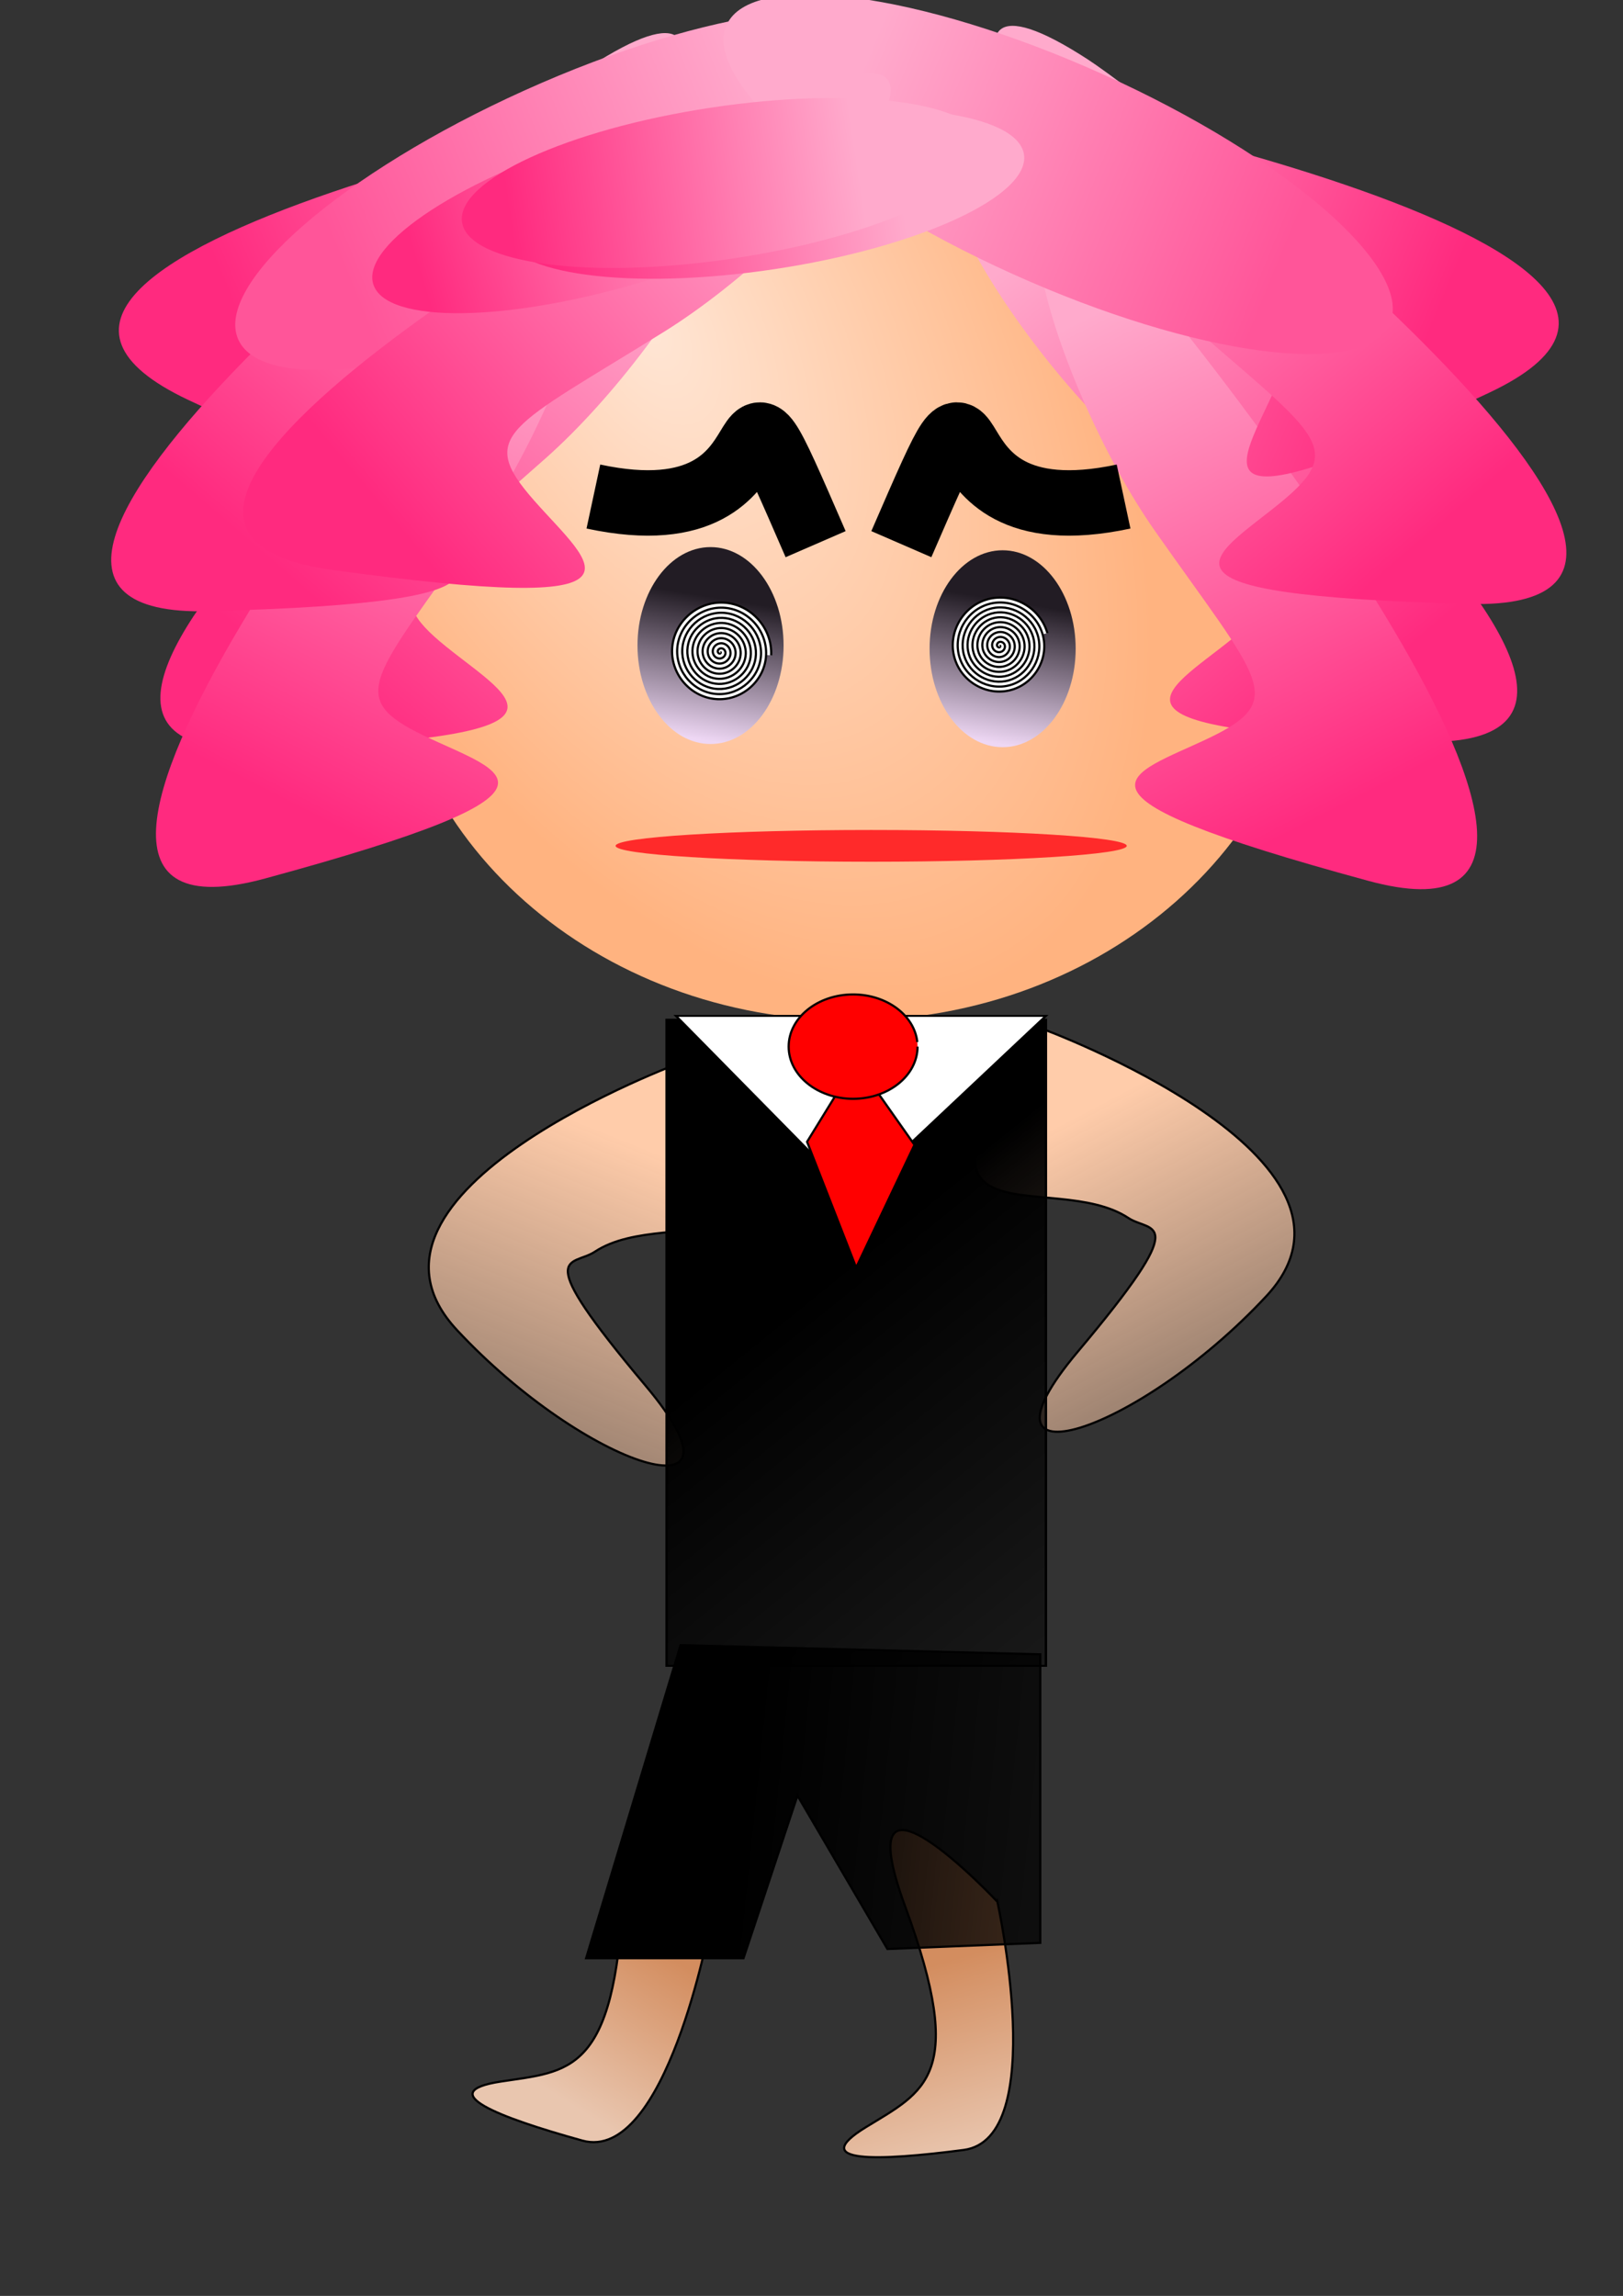 <?xml version="1.0"?>
<svg
    xmlns:rdf="http://www.w3.org/1999/02/22-rdf-syntax-ns#"
    xmlns="http://www.w3.org/2000/svg"
    xmlns:cc="http://creativecommons.org/ns#"
    xmlns:xlink="http://www.w3.org/1999/xlink"
    xmlns:dc="http://purl.org/dc/elements/1.1/"
    xmlns:svg="http://www.w3.org/2000/svg"
    xmlns:inkscape="http://www.inkscape.org/namespaces/inkscape"
    xmlns:sodipodi="http://sodipodi.sourceforge.net/DTD/sodipodi-0.dtd"
    xmlns:ns1="http://sozi.baierouge.fr"
    id="svg2"
    viewBox="0 0 744.09 1052.4"
    version="1.1"
  >
  <rect x="0" y="0" width="744.09" height="1052.4" fill="#333333" stroke="none"/>
  <defs
      id="defs4"
    >
    <linearGradient
        id="linearGradient3026"
      >
      <stop
          id="stop3028"
          stop-color="#fac"
          offset="0"
      />
      <stop
          id="stop3030"
          stop-color="#ff2a7f"
          offset="1"
      />
    </linearGradient
    >
    <radialGradient
        id="radialGradient3761"
        gradientUnits="userSpaceOnUse"
        cy="382.51"
        cx="253.42"
        gradientTransform="matrix(.779 1.414 -.773 .426 357.31 -169.05)"
        r="211.05"
      >
      <stop
          id="stop3757"
          stop-color="#ffe6d5"
          offset="0"
      />
      <stop
          id="stop3759"
          stop-color="#ffb380"
          offset="1"
      />
    </radialGradient
    >
    <linearGradient
        id="linearGradient3187"
        x1="266.37"
        gradientUnits="userSpaceOnUse"
        x2="477.42"
        y1="183.4"
        y2="190.68"
      >
      <stop
          id="stop3183"
          stop-color="#f59"
          offset="0"
      />
      <stop
          id="stop3185"
          stop-color="#fac"
          offset="1"
      />
    </linearGradient
    >
    <linearGradient
        id="linearGradient3844"
        x1="-228.52"
        xlink:href="#linearGradient3026"
        gradientUnits="userSpaceOnUse"
        x2="-66.955"
        y1="362.43"
        y2="362.43"
    />
    <linearGradient
        id="linearGradient3892"
        x1="-297"
        gradientUnits="userSpaceOnUse"
        x2="-287.88"
        y1="294.49"
        y2="344.07"
      >
      <stop
          id="stop3888"
          stop-color="#eed7f4"
          offset="0"
      />
      <stop
          id="stop3890"
          stop-color="#221c24"
          offset="1"
      />
    </linearGradient
    >
    <linearGradient
        id="linearGradient3098"
        x1="-215.42"
        xlink:href="#linearGradient3026"
        gradientUnits="userSpaceOnUse"
        y1="280.92"
        gradientTransform="matrix(-.92 -.391 -.391 .92 279.67 -197.87)"
        x2="-100.43"
        y2="506.53"
    />
    <linearGradient
        id="linearGradient3103"
        x1="-215.42"
        xlink:href="#linearGradient3026"
        gradientUnits="userSpaceOnUse"
        y1="280.92"
        gradientTransform="matrix(-.972 -.236 -.236 .972 134.27 -191.98)"
        x2="-100.43"
        y2="506.53"
    />
    <linearGradient
        id="linearGradient3106"
        x1="-215.42"
        xlink:href="#linearGradient3026"
        gradientUnits="userSpaceOnUse"
        y1="280.92"
        gradientTransform="matrix(-.761 -.649 -.649 .761 369.47 -213.75)"
        x2="-100.43"
        y2="506.53"
    />
    <linearGradient
        id="linearGradient3109"
        x1="-215.42"
        xlink:href="#linearGradient3026"
        gradientUnits="userSpaceOnUse"
        y1="280.92"
        gradientTransform="matrix(-1 0 0 1 28.52 -62.169)"
        x2="-100.43"
        y2="506.53"
    />
    <linearGradient
        id="linearGradient3112"
        x1="-215.42"
        xlink:href="#linearGradient3026"
        gradientUnits="userSpaceOnUse"
        y1="280.92"
        gradientTransform="matrix(-.973 -.23 -.23 .973 153.42 -129.06)"
        x2="-100.43"
        y2="506.53"
    />
    <linearGradient
        id="linearGradient3115"
        x1="-215.42"
        xlink:href="#linearGradient3026"
        gradientUnits="userSpaceOnUse"
        y1="280.92"
        gradientTransform="matrix(.972 -.236 .236 .972 640.95 -195.31)"
        x2="-100.43"
        y2="506.53"
    />
    <linearGradient
        id="linearGradient3118"
        x1="-215.42"
        xlink:href="#linearGradient3026"
        gradientUnits="userSpaceOnUse"
        y1="280.92"
        gradientTransform="matrix(.761 -.649 .649 .761 405.75 -217.08)"
        x2="-100.43"
        y2="506.53"
    />
    <linearGradient
        id="linearGradient3121"
        x1="-215.42"
        xlink:href="#linearGradient3026"
        gradientUnits="userSpaceOnUse"
        y1="280.92"
        gradientTransform="translate(726.32 -61.133)"
        x2="-100.43"
        y2="506.53"
    />
    <linearGradient
        id="linearGradient3124"
        x1="-215.42"
        xlink:href="#linearGradient3026"
        gradientUnits="userSpaceOnUse"
        y1="280.92"
        gradientTransform="matrix(.973 -.23 .23 .973 621.8 -132.39)"
        x2="-100.43"
        y2="506.53"
    />
    <linearGradient
        id="linearGradient3153"
        y2="756.17"
        gradientUnits="userSpaceOnUse"
        y1="540.65"
        x2="39.425"
        x1="-172.59"
      >
      <stop
          id="stop3149"
          offset="0"
      />
      <stop
          id="stop3151"
          stop-opacity="0"
          offset="1"
      />
    </linearGradient
    >
    <linearGradient
        id="linearGradient3161"
        y2="901.82"
        gradientUnits="userSpaceOnUse"
        y1="851.18"
        x2="832.89"
        x1="341.88"
      >
      <stop
          id="stop3157"
          offset="0"
      />
      <stop
          id="stop3159"
          stop-opacity="0"
          offset="1"
      />
    </linearGradient
    >
    <linearGradient
        id="linearGradient3169"
        y2="984.83"
        gradientUnits="userSpaceOnUse"
        y1="900.42"
        x2="454.43"
        x1="429.1"
      >
      <stop
          id="stop3173"
          stop-color="#d38d5f"
          offset="0"
      />
      <stop
          id="stop3175"
          stop-color="#e9c6af"
          offset="1"
      />
    </linearGradient
    >
    <linearGradient
        id="linearGradient3177"
        y2="966.54"
        gradientUnits="userSpaceOnUse"
        y1="897.6"
        x2="264.5"
        x1="308.11"
      >
      <stop
          id="stop3181"
          stop-color="#d38d5f"
          offset="0"
      />
      <stop
          id="stop3184"
          stop-color="#e9c6af"
          offset="1"
      />
    </linearGradient
    >
    <linearGradient
        id="linearGradient3192"
        y2="806.15"
        gradientUnits="userSpaceOnUse"
        y1="565.57"
        x2="619.04"
        x1="492.42"
      >
      <stop
          id="stop3188"
          stop-color="#fca"
          offset="0"
      />
      <stop
          id="stop3190"
          stop-color="#fca"
          stop-opacity="0"
          offset="1"
      />
    </linearGradient
    >
    <linearGradient
        id="linearGradient3200"
        y2="855.4"
        gradientUnits="userSpaceOnUse"
        y1="578.24"
        x2="174.46"
        x1="285.6"
      >
      <stop
          id="stop3196"
          stop-color="#fca"
          offset="0"
      />
      <stop
          id="stop3198"
          stop-color="#fca"
          stop-opacity="0"
          offset="1"
      />
    </linearGradient
    >
  </defs
  >
  <g
      id="layer1"
    >
    <path
        id="path3902"
        fill="#fff"
        d="m-310.03 497.8a61.133 32.022 0 1 1 -122.27 0 61.133 32.022 0 1 1 122.27 0z"
    />
    <g
        id="g3202"
      >
      <path
          id="path3132"
          stroke="#000"
          stroke-width="1px"
          fill="url(#linearGradient3177)"
          d="m325.5 882.42s-20.2 109.4-58.548 98.776c-38.348-10.627-68.56-22.302-37.304-27.061 31.256-4.759 52.121-3.312 56.053-86.047 3.932-82.735 39.799 14.332 39.799 14.332z"
      />
      <path
          id="path3145"
          stroke="#000"
          stroke-width="1px"
          fill="url(#linearGradient3169)"
          d="m457.27 871.72s23.996 108.63-15.464 113.78c-39.459 5.145-71.833 6.155-44.897-10.399s46.717-23.347 18.122-101.08c-28.595-77.736 42.238-2.297 42.238-2.297z"
      />
      <g
          id="g3127"
          transform="translate(-3.057 -79.516)"
        >
        <path
            id="path3189"
            fill="#f59"
            d="m403.19 109.17c0 2.412-0.652 4.367-1.456 4.367-0.804 0-1.456-1.955-1.456-4.367s0.652-4.367 1.456-4.367c0.804 0 1.456 1.955 1.456 4.367z"
        />
        <path
            id="path2985"
            transform="translate(40.755 -123.72)"
            fill="url(#radialGradient3761)"
            d="m563.3 484.7c0 102.9-94.492 186.31-211.05 186.31s-211.05-83.414-211.05-186.31 94.492-186.31 211.05-186.31 211.05 83.414 211.05 186.31z"
        />
        <path
            id="path3014"
            fill="url(#linearGradient3124)"
            d="m480.64 168.74c34.638 22.805 328.26 255.9 172.99 250.75-155.28-5.15-117.29-21.614-85.901-46.988 31.391-25.374 16.632-30.857-45.859-86.374-62.5-55.53-129.82-175.71-41.23-117.39z"
        />
        <path
            id="path3073"
            fill="url(#linearGradient3121)"
            d="m519.63 199.41c28.458 30.166 260.54 324.59 110.62 283.83-149.92-40.75-109.16-48.03-72.77-65.5 36.38-17.46 23.28-26.2-24.75-94.61s-85.88-200.86-13.1-123.72z"
        />
        <path
            id="path3075"
            fill="url(#linearGradient3118)"
            d="m417.5 115.29c41.227 4.492 408.85 77.968 268.33 144.22-140.53 66.252-114.24 34.273-97.877-2.627 16.359-36.9 0.724-35.047-80.211-55.943-80.936-20.896-195.67-97.138-90.237-85.65z"
        />
        <path
            id="path3077"
            fill="url(#linearGradient3115)"
            d="m501.73 106.72c34.78 22.58 329.91 253.78 174.6 249.63s-117.43-20.86-86.2-46.44c31.23-25.57 16.43-30.96-46.42-86.07-62.84-55.12-130.94-174.86-41.98-117.12z"
        />
        <path
            id="path3014-2"
            fill="url(#linearGradient3112)"
            d="m294.58 172.07c-34.638 22.805-328.26 255.9-172.99 250.75 155.28-5.15 117.29-21.614 85.901-46.988-31.391-25.374-16.632-30.857 45.859-86.374s129.81-175.7 41.228-117.38z"
        />
        <path
            id="path3073-4"
            fill="url(#linearGradient3109)"
            d="m235.21 198.37c-28.458 30.166-260.54 324.59-110.62 283.83 149.92-40.755 109.17-48.033 72.777-65.5-36.389-17.467-23.289-26.2 24.744-94.611s85.877-200.87 13.1-123.72z"
        />
        <path
            id="path3075-5"
            fill="url(#linearGradient3106)"
            d="m357.72 118.62c-41.227 4.492-408.85 77.968-268.33 144.22 140.53 66.252 114.24 34.273 97.877-2.627-16.359-36.9-0.724-35.047 80.211-55.943 80.936-20.896 195.67-97.138 90.237-85.65z"
        />
        <path
            id="path3077-2"
            fill="url(#linearGradient3103)"
            d="m273.49 110.05c-34.79 22.58-329.91 253.78-174.6 249.63 155.3-4.15 117.42-20.86 86.2-46.44-31.23-25.57-16.44-30.96 46.41-86.07s130.94-174.86 41.99-117.12z"
        />
        <path
            id="path3179"
            transform="matrix(.912 -.411 .411 .912 -150.92 161.39)"
            fill="url(#linearGradient3187)"
            d="m542.92 175.39c0 27.734-74.616 50.216-166.66 50.216s-166.66-22.483-166.66-50.216c0-27.734 74.616-50.216 166.66-50.216s166.66 22.483 166.66 50.216z"
        />
        <path
            id="path3191"
            transform="matrix(-.912 -.411 -.411 .912 903.43 154.11)"
            fill="url(#linearGradient3187)"
            d="m542.92 175.39c0 27.734-74.616 50.216-166.66 50.216s-166.66-22.483-166.66-50.216c0-27.734 74.616-50.216 166.66-50.216s166.66 22.483 166.66 50.216z"
        />
        <path
            id="path3754"
            fill="url(#linearGradient3098)"
            d="m368.07 122.74c-37.98 16.64-366.69 196.92-212.76 218.01 153.92 21.089 119.26-1.541 92.59-31.841-26.666-30.301-11.195-33.219 59.757-77.411 70.952-44.193 157.56-151.32 60.418-108.76z"
        />
        <path
            id="path3024"
            transform="matrix(-.957 .291 -.291 -.957 236.46 569.71)"
            fill="url(#linearGradient3844)"
            d="m-45.122 362.43c0 19.293-54.089 34.933-120.81 34.933-66.722 0-120.81-15.64-120.81-34.933s54.089-34.933 120.81-34.933c66.722 0 120.81 15.64 120.81 34.933z"
        />
        <path
            id="path3842"
            transform="matrix(-.957 .291 -.291 -.957 361.9 553.29)"
            fill="url(#linearGradient3844)"
            d="m-45.122 362.43c0 19.293-54.089 34.933-120.81 34.933-66.722 0-120.81-15.64-120.81-34.933s54.089-34.933 120.81-34.933c66.722 0 120.81 15.64 120.81 34.933z"
        />
        <path
            id="path3846"
            transform="matrix(-.989 .149 -.149 -.989 242.93 551.5)"
            fill="url(#linearGradient3844)"
            d="m-45.122 362.43c0 19.293-54.089 34.933-120.81 34.933-66.722 0-120.81-15.64-120.81-34.933s54.089-34.933 120.81-34.933c66.722 0 120.81 15.64 120.81 34.933z"
        />
        <path
            id="path3850"
            transform="matrix(-.989 .149 -.149 -.989 207.38 570.4)"
            fill="url(#linearGradient3844)"
            d="m-45.122 362.43c0 19.293-54.089 34.933-120.81 34.933-66.722 0-120.81-15.64-120.81-34.933s54.089-34.933 120.81-34.933c66.722 0 120.81 15.64 120.81 34.933z"
        />
        <path
            id="path3854"
            transform="matrix(-.989 .149 -.149 -.989 224.26 546.56)"
            fill="url(#linearGradient3844)"
            d="m-45.122 362.43c0 19.293-54.089 34.933-120.81 34.933-66.722 0-120.81-15.64-120.81-34.933s54.089-34.933 120.81-34.933c66.722 0 120.81 15.64 120.81 34.933z"
        />
        <path
            id="path3858"
            transform="matrix(.904 .428 .428 -.904 492.92 567.46)"
            fill="url(#linearGradient3844)"
            d="m-45.122 362.43c0 19.293-54.089 34.933-120.81 34.933-66.722 0-120.81-15.64-120.81-34.933s54.089-34.933 120.81-34.933c66.722 0 120.81 15.64 120.81 34.933z"
        />
        <path
            id="path3864"
            stroke="#000"
            stroke-width="30"
            fill="none"
            d="m275.1 307.12c101.89 21.833 53.855-88.789 101.89 21.833"
        />
        <path
            id="path3866"
            stroke="#000"
            stroke-width="30"
            fill="none"
            d="m518.18 307.12c-101.89 21.83-53.86-88.79-101.89 21.83"
        />
        <path
            id="path3868"
            transform="matrix(1.438 0 0 -1.292 736.96 796.67)"
            fill="url(#linearGradient3892)"
            d="m-260.54 326.04c0 19.293-10.427 34.933-23.289 34.933s-23.289-15.64-23.289-34.933 10.427-34.933 23.289-34.933 23.289 15.64 23.289 34.933z"
        />
        <path
            id="path3894"
            transform="matrix(1.438 0 0 -1.292 870.87 798.13)"
            fill="url(#linearGradient3892)"
            d="m-260.54 326.04c0 19.293-10.427 34.933-23.289 34.933s-23.289-15.64-23.289-34.933 10.427-34.933 23.289-34.933 23.289 15.64 23.289 34.933z"
        />
        <path
            id="path3051"
            transform="translate(663.73 200.87)"
            fill="#ff2a2a"
            d="m-144.1 266.37c0 4.019-52.46 7.278-117.17 7.278-64.712 0-117.17-3.258-117.17-7.278s52.46-7.278 117.17-7.278c64.712 0 117.17 3.258 117.17 7.278z"
        />
        <path
            id="path3080"
            d="m314.4 604.05c0.328-0.088 0.28 0.399 0.146 0.546-0.365 0.397-0.99 0.132-1.237-0.255-0.443-0.692-0.025-1.583 0.655-1.929 0.999-0.507 2.186 0.08 2.62 1.055 0.578 1.3-0.184 2.793-1.456 3.311-1.6 0.652-3.401-0.288-4.003-1.856-0.728-1.898 0.392-4.011 2.256-4.694 2.197-0.805 4.621 0.496 5.386 2.656 0.883 2.495-0.599 5.232-3.057 6.077-2.793 0.96-5.843-0.702-6.768-3.457-1.038-3.09 0.805-6.454 3.857-7.46 3.388-1.117 7.065 0.909 8.151 4.258 1.195 3.686-1.012 7.676-4.658 8.842-3.983 1.274-8.288-1.115-9.534-5.058-1.353-4.281 1.218-8.899 5.458-10.225 4.578-1.431 9.511 1.321 10.917 5.859 1.51 4.876-1.424 10.123-6.259 11.608-5.173 1.589-10.735-1.527-12.299-6.659-1.668-5.471 1.63-11.346 7.059-12.991 5.768-1.747 11.958 1.733 13.682 7.46 1.826 6.066-1.836 12.57-7.86 14.374-6.363 1.905-13.182-1.939-15.065-8.26-1.984-6.66 2.042-13.794 8.661-15.756 6.958-2.063 14.406 2.145 16.448 9.061 2.142 7.255-2.248 15.018-9.461 17.139-7.553 2.221-15.63-2.351-17.83-9.861-2.3-7.85 2.454-16.241 10.262-18.522 8.147-2.38 16.853 2.557 19.213 10.662 2.459 8.445-2.66 17.465-11.062 19.905-8.742 2.538-18.077-2.763-20.596-11.462-2.617-9.039 2.866-18.689 11.863-21.287 9.337-2.696 19.301 2.969 21.979 12.263 2.776 9.634-3.072 19.913-12.663 22.67-9.931 2.855-20.525-3.175-23.362-13.064-2.934-10.229 3.278-21.137 13.464-24.053 10.526-3.013 21.749 3.381 24.744 13.864 3.092 10.824-3.484 22.361-14.264 25.436-11.121 3.171-22.973-3.587-26.127-14.665-3.251-11.418 3.69-23.585 15.065-26.819 11.716-3.33 24.197 3.793 27.51 15.465"
            transform="translate(147.01 -228.52)"
            stroke="#000"
            stroke-width="1px"
            fill="#fff"
        />
        <path
            id="path3082"
            d="m241.62 628.8c0.35 0.022 0.143 0.483-0.036 0.582-0.487 0.269-1.013-0.195-1.128-0.655-0.206-0.823 0.494-1.559 1.274-1.674 1.144-0.169 2.115 0.795 2.22 1.892 0.14 1.463-1.096 2.675-2.511 2.766-1.78 0.115-3.236-1.397-3.311-3.129-0.091-2.098 1.699-3.799 3.748-3.857 2.415-0.068 4.363 2 4.403 4.367 0.046 2.732-2.301 4.927-4.985 4.949-3.05 0.025-5.491-2.603-5.495-5.604-0.004-3.367 2.904-6.056 6.223-6.04 3.684 0.017 6.621 3.206 6.586 6.841-0.038 4.001-3.507 7.186-7.46 7.132-4.318-0.058-7.75-3.808-7.678-8.078 0.079-4.635 4.11-8.316 8.697-8.224 4.952 0.099 8.881 4.411 8.77 9.316-0.119 5.27-4.713 9.446-9.934 9.316-5.587-0.14-10.011-5.014-9.861-10.553 0.16-5.904 5.316-10.577 11.171-10.407 6.221 0.18 11.142 5.617 10.953 11.79-0.2 6.538-5.918 11.707-12.409 11.499-6.855-0.22-12.273-6.22-12.045-13.027 0.24-7.173 6.521-12.838 13.646-12.591 7.49 0.26 13.404 6.823 13.136 14.264-0.28 7.807-7.124 13.969-14.883 13.682-8.124-0.3-14.535-7.426-14.228-15.502 0.32-8.441 7.727-15.1 16.12-14.774 8.758 0.34 15.666 8.029 15.32 16.739-0.36 9.075-8.33 16.231-17.357 15.866-9.393-0.38-16.797-8.632-16.411-17.976 0.4-9.71 8.933-17.362 18.595-16.957 10.027 0.42 17.928 9.234 17.503 19.213-0.44 10.344-9.536 18.493-19.832 18.049-10.661-0.46-19.059-9.837-18.595-20.45 0.48-10.978 10.139-19.624 21.069-19.141 11.295 0.5 20.19 10.44 19.686 21.688-0.52 11.613-10.742 20.755-22.306 20.232-11.93-0.54-21.321-11.043-20.778-22.925 0.56-12.247 11.344-21.887 23.543-21.324 12.564 0.58 22.452 11.646 21.87 24.162"
            transform="translate(91.7 -250.35)"
            stroke="#000"
            stroke-width="1px"
            fill="#fff"
        />
      </g
      >
      <g
          id="g3134"
          stroke="#000"
          transform="translate(2.814 -54.869)"
        >
        <path
            id="path3118"
            stroke-width="1px"
            fill="url(#linearGradient3192)"
            d="m474.43 526.23s162.34 59.455 103.26 122.84c-59.082 63.38-139.7 88.758-86.42 25.435 53.281-63.322 33.817-54.327 23.272-61.315-34.731-23.015-113.47 16.493-40.114-86.956z"
        />
        <path
            id="path3120"
            stroke-width="1px"
            fill="url(#linearGradient3200)"
            d="m309.96 541.71s-162.34 59.455-103.26 122.84c59.082 63.38 139.7 88.758 86.42 25.435-53.281-63.322-33.817-54.327-23.272-61.315 34.731-23.015 113.47 16.493 40.114-86.956z"
        />
        <g
            id="g3095"
          >
          <g
              id="g3085"
              transform="matrix(1.526 0 0 1.253 592.63 .486)"
            >
            <rect
                id="rect3078"
                height="236.36"
                width="113.96"
                stroke-miterlimit="100"
                y="416.44"
                x="-189.93"
                stroke-width=".723"
                fill="url(#linearGradient3153)"
            />
            <path
                id="path3083"
                stroke-width=".723px"
                fill="#fff"
                d="m-187.12 415.04h111.15l-57.683 66.124z"
            />
          </g
          >
          <path
              id="path3093"
              stroke-width="1px"
              fill="#f00"
              d="m389.71 541.66-22.51 36.579 22.51 57.683 26.731-56.276z"
          />
          <path
              id="path3091"
              fill="#f00"
              transform="translate(541.66 163.2)"
              stroke-miterlimit="100"
              d="m-123.81 371.42c0 13.209-13.228 23.917-29.545 23.917s-29.545-10.708-29.545-23.917 13.228-23.917 29.545-23.917c15.311 0 28.085 9.469 29.431 21.815"
          />
        </g
        >
        <path
            id="path3128"
            stroke-width="1px"
            fill="url(#linearGradient3161)"
            d="m309.2 808.97-43.294 143.5h72.156l24.739-74.566 41.232 70.345 70.094-2.814v-132.25z"
        />
      </g
      >
    </g
    >
  </g
  >
</svg
>

